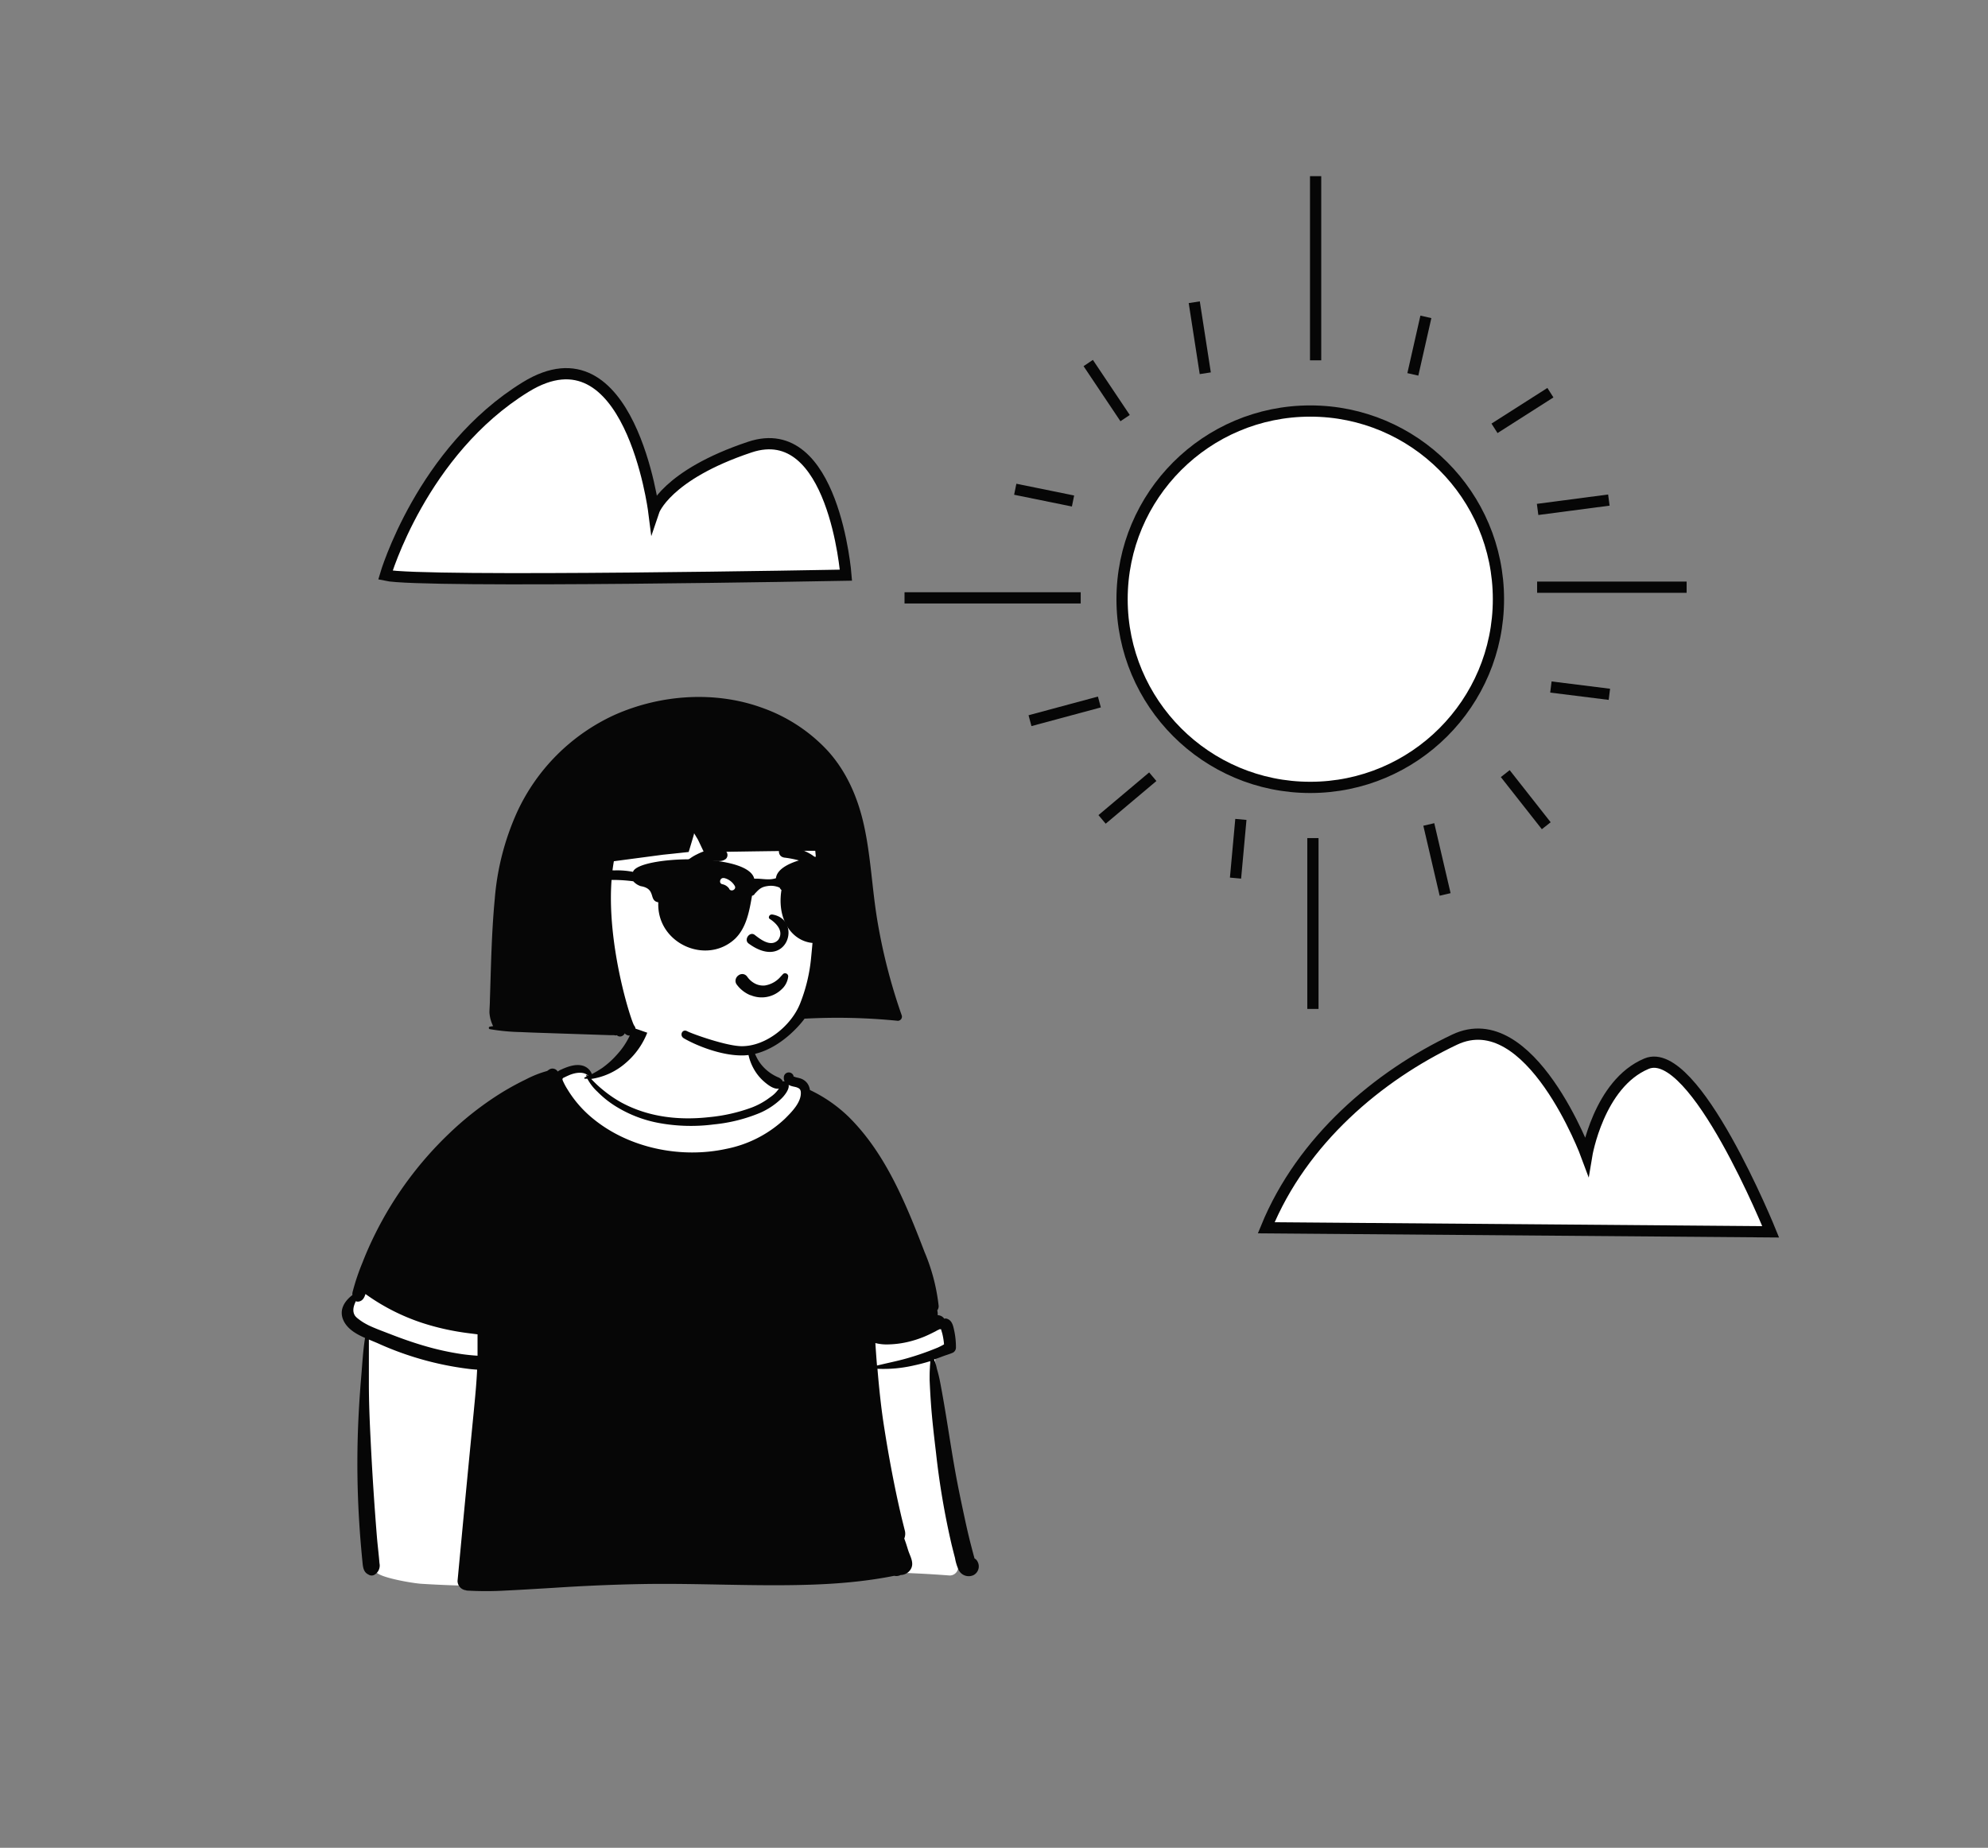 <svg id="Capa_1" data-name="Capa 1" xmlns="http://www.w3.org/2000/svg" viewBox="0 0 530.95 493.52"><rect x="0" y="0" width="530.95" height="493.52" fill="#808080" stroke="none"/><title>Mesa de trabajo 12</title><g id="Introduction"><g id="variations"><g id="images"><path d="M112.46,423c2.53.16,5.06.28,7.59.38,33.07,1.23,66.11-2.54,99.16-3.37a321.74,321.74,0,0,1,34.44.78,2.27,2.27,0,0,0,2.27-2.28c-2.12-18.31-4.77-36.58-6.15-55a8.44,8.44,0,0,1,.46-2.86c.07-.07.39-.87.68-.92-.09.07.34-.06.06,0,1.66-.27,3.29-2.06,2.09-3.78-12.41-19-29.35-36.38-34.8-59-1.29-6.11-5.94-6.49-10.89-9-1.55-.92-5.33-3.47-5.94-5.24-1.47-6.38,1.12-12.63-6.44-15.22-5-1.38-13.81-2.55-18.86-1.09-6.16,2-5.7,9-9.27,13.77-1.85,2.76-5,6.54-7.91,7-1.41.2-2.45-2.65-3.86-2.45-21.94,5.33-51.83,41.69-61.26,61.83-2.13,6.33,4.73,4.42,4.31,10.79-.52,12.08-1.66,27.54-1,39.64.63,7,.16,14.38,2.34,21.13-.59.71.26,1.44,1,1.74C101.31,421.31,109.85,422.81,112.46,423Z" fill="#fff" fill-rule="evenodd"/><path d="M169.58,272.57c.58-2.57,4.66-1.47,4,1.09A20.45,20.45,0,0,1,167,284a18,18,0,0,1-9.11,4.17c.31.3.61.63.92.93a27.69,27.69,0,0,0,2.23,2,32,32,0,0,0,5,3.41c7.2,3.87,15.34,4.76,23.39,3.86a45,45,0,0,0,11.29-2.55,19.24,19.24,0,0,0,4.71-2.57l.38-.28a8.16,8.16,0,0,0,2.22-2.24c-1.43.32-3.24-1.2-4.23-2.09a12.76,12.76,0,0,1-2.67-3.51c-1.32-2.52-2-5.77-.91-8.48a.17.17,0,0,1,.33,0c.33,3.15,1.18,6.11,3.44,8.44a11.7,11.7,0,0,0,3.52,2.5l.18.09a2.45,2.45,0,0,1,1.38,1.11.8.8,0,0,1,.27,0l.22.07a2.19,2.19,0,0,1-.22-1.09,1.33,1.33,0,0,1,2.64-.24c-.06-.19-.13,0,0,.06s0,0,0-.06v0h0v0h0a.19.19,0,0,1,0,.08v-.08h.1l.29.13c.38.14.81.19,1.19.31a3.75,3.75,0,0,1,2.09,1.41,3.94,3.94,0,0,1,.66,1.74,38.65,38.65,0,0,1,10.17,7c6.56,6.41,11.15,14.43,14.9,22.73,1.92,4.23,3.62,8.54,5.29,12.87l.26.68a51.17,51.17,0,0,1,3.76,14.36,1.82,1.82,0,0,1-.37,1.22,3.89,3.89,0,0,1,.12,1.12,1,1,0,0,1,0,.17,2.14,2.14,0,0,1,1.75.94,1.15,1.15,0,0,1,.71,0c1.47.47,1.71,2.08,2,3.43a21,21,0,0,1,.41,4.25,1.56,1.56,0,0,1-.78,1.37c-.93.41-1.93.68-2.89,1.05-.73.28-1.45.54-2.18.79a11.27,11.27,0,0,1,.75,2.44,35.41,35.41,0,0,1,.86,3.52c1.57,8.11,2.67,16.3,4.14,24.42.74,4.07,1.6,8.11,2.47,12.15q.64,3,1.38,6c.26,1,.54,2.1.82,3.15.08.3.16.61.25.91l.14.54h0a1.88,1.88,0,0,1,.79.81,2.64,2.64,0,0,1-1,3.62,3,3,0,0,1-4-1.3,12.87,12.87,0,0,1-1-3.24c-.31-1.18-.61-2.37-.9-3.55A209.11,209.11,0,0,1,250,388.12l-.07-.59c-.5-4.23-1-8.48-1.3-12.73q-.22-3.14-.35-6.28c0-1.08,0-2.16.08-3.24,0-.47.07-.94.09-1.41v-.07c0-.05,0-.11,0-.18v-.08c-1.46.46-2.94.84-4.43,1.16a35.81,35.81,0,0,1-9.67.88c.45,5.37,1,10.73,1.86,16.05q1.2,7.69,2.75,15.33.78,3.84,1.67,7.65c.31,1.35.67,2.7,1,4.07a3.37,3.37,0,0,1-.12,2.24c.38,1,.71,2.05,1,3l.09.28c.58,1.69,1.68,3.42.53,5.08a3.21,3.21,0,0,1-2.53,1.38l-.06,0a2.49,2.49,0,0,1-1.7.21c-.87.17-1.75.34-2.62.49q-3.25.56-6.52.94c-4.16.49-8.34.77-12.51.92-15.29.55-30.6-.42-45.9-.14-7.79.14-15.59.49-23.37,1-3.88.23-7.77.48-11.65.67l-1.2.06a88.53,88.53,0,0,1-10.43,0,.21.21,0,0,1-.15-.07,2.54,2.54,0,0,1-2.29-2.51L123.73,406q1.38-14.5,2.8-29l.13-1.39c.32-3.26.62-6.53.77-9.8q-1.16-.07-2.31-.21a83.7,83.7,0,0,1-24.06-6.76l-.31-.14-2.23-.93c0,1.48,0,3,0,4.42,0,2.43,0,4.86,0,7.28,0,5,.21,10,.46,15,.43,8.82,1,17.62,1.72,26.42.2,2.21.47,4.42.65,6.63a2.86,2.86,0,0,1-1.35,3.08,1.53,1.53,0,0,1-1.62-.08c-1.42-.67-1.46-2.24-1.6-3.62-.1-1-.2-2.07-.29-3.11q-.3-3.31-.51-6.64a250.57,250.57,0,0,1-.33-26.43c.17-4.12.43-8.26.77-12.38l.08-.95c.28-3.29.46-6.74,1-10.05-2.32-1-4.63-2.35-5.7-4.53-1.38-2.83.14-5.25,2.31-6.92a2.7,2.7,0,0,1,.06-.81,58.32,58.32,0,0,1,2.67-7.94c1-2.59,2.14-5.14,3.38-7.63A96.24,96.24,0,0,1,120,302.7a85,85,0,0,1,13.07-10.3,71.69,71.69,0,0,1,7.16-4l.36-.18a28.71,28.71,0,0,1,5.55-2.18c.19-.15.4-.29.6-.42a1.62,1.62,0,0,1,2.21.57,5.31,5.31,0,0,1,.75-.45l.28-.12c1.71-.78,3.77-1.5,5.63-1a3.71,3.71,0,0,1,2.47,2.25,28.76,28.76,0,0,0,2.75-1.63,23.12,23.12,0,0,0,3.92-3.54A20,20,0,0,0,169.58,272.57ZM251.32,355a1.4,1.4,0,0,1-.5,0c.31,0-.32.22-.49.31h0c-.31.18-.63.36-1,.53-.75.39-1.52.75-2.31,1.09a28.5,28.5,0,0,1-4.77,1.53,25.47,25.47,0,0,1-4.93.61,12.26,12.26,0,0,1-3.53-.36c.13,2,.27,4,.44,6l2.24-.52c2.25-.51,4.49-1,6.7-1.68,1.67-.49,3.3-1.05,4.93-1.66.84-.32,1.69-.66,2.52-1,.41-.18.8-.4,1.19-.61l.32-.19a18.33,18.33,0,0,0-.41-2.64C251.63,356,251.45,355.47,251.32,355ZM97.61,345.61c-.29.93-.72,1.79-1.72,2a1.4,1.4,0,0,1-.9-.09l0,.12c-.82,1.69-1.06,3.46.82,4.76A20.86,20.86,0,0,0,98.5,354c1.71.81,3.54,1.47,5.26,2.14l.35.13c3.08,1.21,6.21,2.31,9.38,3.23a73.68,73.68,0,0,0,9.83,2.16c1.4.2,2.81.34,4.22.43,0-1.91,0-3.81,0-5.71l-1.48-.19c-1.47-.17-2.93-.38-4.38-.64a65.75,65.75,0,0,1-9-2.25A55.82,55.82,0,0,1,97.61,345.61Zm59.53-58.26c-1.24-1.31-3.6-.84-5.09-.21-.45.2-.9.39-1.33.63l-.08,0c-.51.29-.5.46-.26,1a17.32,17.32,0,0,0,1.19,2.2,30.36,30.36,0,0,0,6.9,7.87c9.63,7.86,23.47,10.63,35.51,8a31.76,31.76,0,0,0,15.61-8l.39-.39c1.71-1.71,4.07-4.2,3.9-6.75-.08-1.22-1.08-1.29-2.1-1.53a4.45,4.45,0,0,1-1.16-.42c.28,1.2-1.21,3-2,3.74a19.43,19.43,0,0,1-5.59,3.72,42.83,42.83,0,0,1-12.36,3.1,47.2,47.2,0,0,1-14.43-.33,33.32,33.32,0,0,1-11.76-4.48,26.28,26.28,0,0,1-4.6-3.6l-.29-.29a13.24,13.24,0,0,1-2.72-3.5l-.66,0a.18.18,0,0,1-.09-.32l.53-.27c0-.1-.06-.2-.08-.29a.11.11,0,0,1,.15-.12l.3.21Z" fill="#060606" fill-rule="evenodd"/><path d="M218.14,209.75c-12.7-8.41-38.15-7.5-52.14-2.34-13.64,4.32-18.42,16.39-20.68,29.42-2.76,14.65-2.39,35.76,17.42,35.51,2.78,1.34,5.86,1.93,8.74,3,4,1.37,7.81,2.95,11.81,4.14a32.27,32.27,0,0,0,24.13-1.39c4.13-2,5.84-5.11,8.54-8.42,7.85-9.63,11.81-23.42,11.45-35.67C226.79,225.41,225.37,215.43,218.14,209.75Z" fill="#fff" fill-rule="evenodd"/><path d="M234.22,245.26c-1.3-8.1-1.66-16.33-3.37-24.36-1.61-7.56-4.61-14.7-9.86-20.46a43.76,43.76,0,0,0-17.27-11.34c-12.7-4.67-27.3-3.62-39.58,1.84a52.89,52.89,0,0,0-26,25.88,69.64,69.64,0,0,0-6,23.27c-.86,9-1,18-1.3,27,0,1.12-.11,2.23-.12,3.34a9.61,9.61,0,0,0,.88,3.42.8.8,0,0,0,.11.23c-.3,0-.6.08-.9.13a.34.34,0,0,0,0,.66,55.14,55.14,0,0,0,8.33.78c2.88.14,5.77.22,8.66.32l8.44.28,4.44.15,2.11.07,1.06,0c.28,0,.75.19.78,0l.17.08a1.22,1.22,0,0,1,.19.12,1.19,1.19,0,0,0,1.22,0l.1-.06a1.26,1.26,0,0,0,.54-.63,1.63,1.63,0,1,0,2.53-2.06c-.8-1-8.7-25.35-5.43-43.9l13.12-1.74c1.6-.16,3.88-.4,6.86-.73q1.08-3.56,1.4-4.71c0-.08,0-.17.07-.26l1,1.66L188,227.6q23.88-.4,29.74-.37a79.48,79.48,0,0,1,.36,10.26c-.44,6.3-.89,12.6-1.53,18.88A44.19,44.19,0,0,1,213.7,268c-2.31,5.86-9,11.42-15.56,11.42-4.07,0-13.27-3.29-14.61-4s-2.13,1.15-.91,1.88c2.47,1.47,9.29,4.59,15.52,4.59,9.06,0,15.89-8.59,16.73-9.82a162.06,162.06,0,0,1,24.92.57,1.11,1.11,0,0,0,1.06-1.4A152,152,0,0,1,234.22,245.26Z" fill="#060606" fill-rule="evenodd"/><path d="M200.41,265.81A8.59,8.59,0,0,1,196.8,263a1.64,1.64,0,0,1-.34-1.3,1.81,1.81,0,0,1,.73-1.17,1.7,1.7,0,0,1,1.3-.36,1.65,1.65,0,0,1,1.1.73l.07.09a5.72,5.72,0,0,0,2.09,1.76,4.71,4.71,0,0,0,2.58.45,7,7,0,0,0,4.21-2.41l.47-.5a.76.76,0,0,1,.39-.3.8.8,0,0,1,.55,0,.84.84,0,0,1,.42.32.76.76,0,0,1,.14.52,5.42,5.42,0,0,1-1.79,3.43,7.65,7.65,0,0,1-8.31,1.51Zm5.12-20.41c1.59,1,4,3.23,2.31,5.64-2,2.12-4.93-.31-6.36-1.41-1.33-.85-2.83,1.34-1.59,2.33,10.35,7.67,14.56-6.31,6.44-7.7C205.44,244.11,205.11,245.1,205.53,245.4ZM187,236.48c.17-2.19,3.51-2.69,3.84-.52a8.88,8.88,0,0,1-.93,5.47,1.63,1.63,0,0,1-3.09-.63A17.73,17.73,0,0,1,187,236.48Zm25.36-1a1.78,1.78,0,0,1,1.94-.79c2.51.73,1.77,4.3.89,6a1.75,1.75,0,0,1-2.73.35c-1.14-1.36-1.68-4.06-.23-5.39A2.39,2.39,0,0,1,212.33,235.51Zm-22.48-8.61.39-.07c1.23-.21,2.76-.42,3.62.57a1.44,1.44,0,0,1,0,2c-1.08.88-2.29.54-3.59.61a14,14,0,0,0-3.15.54,21.18,21.18,0,0,0-6.06,3.14c-.25.17-.51-.16-.39-.4a12.56,12.56,0,0,1,5.46-5.09A13.27,13.27,0,0,1,189.85,226.9Zm20.19-1,.31.06c3.3.69,7.59,2.07,9.16,5.32.06.46,0,.55-.06.62v0a.48.48,0,0,1-.28.19l-.17,0a9.7,9.7,0,0,1-1.83-.72l-.59-.29a18.18,18.18,0,0,0-2.13-.91,25.93,25.93,0,0,0-4.85-1.07,2,2,0,0,1-1-.36,1.61,1.61,0,0,1-.37-2.07A1.54,1.54,0,0,1,209,226,1.89,1.89,0,0,1,210,225.92Z" fill="#060606" fill-rule="evenodd"/><path d="M230.06,229.31l-.52-.08a1.44,1.44,0,0,0-.48-.17,8.24,8.24,0,0,0-1.27-.22c-6-1.36-20,.57-20.55,5.71-1.91.64-3.58.07-5.8.13-1.69-7.09-31-6.09-32.38-1.82h0a22,22,0,0,0-4.89-.39,42.84,42.84,0,0,0-9.85.93c-6.06,1-14.33,2.09-10.12,9.66h0a1.19,1.19,0,0,0,2-.86c-1.42-3.59,1.78-4,4.24-5a41.18,41.18,0,0,1,18.7-1.82,4.51,4.51,0,0,0,2,1.3c4.23.71,2,3.85,4.68,4.31-.5,10.95,12.8,16.93,20.51,9.73,3.07-3,3.81-7.46,4.52-11.48a1.07,1.07,0,0,0,.76-.57c.9-.9,1.47-1.74,3.27-2a5.76,5.76,0,0,1,3.36.41c0,.09.1.19.15.28a1.16,1.16,0,0,0,.32.34c-1.77,10.92,6.7,17.82,15.25,12.16,3.71-3.5,4.5-8.85,4.65-13.63a1.44,1.44,0,0,0,.65-1.63,2.07,2.07,0,0,1,1.22-2.35,1.6,1.6,0,0,0-.38-2.9m-36.73,5.18c-1.06-.24-1.51,1.4-.45,1.63a2.9,2.9,0,0,1,1.83,1.19l0,.07c.58.92,2.05.07,1.46-.85A4.47,4.47,0,0,0,193.33,234.49Zm31.08-1a.85.85,0,0,0-.89,1.44l0,0a1.58,1.58,0,0,1,.68,1.05v0c0,1.09,1.73,1.09,1.69,0A3.34,3.34,0,0,0,224.41,233.47Z" fill="#060606" fill-rule="evenodd"/></g></g></g><circle cx="349.94" cy="160.04" r="50.26" fill="#fff" stroke="#060606" stroke-miterlimit="10" stroke-width="3"/><line x1="288.63" y1="159.68" x2="241.58" y2="159.68" fill="none" stroke="#060606" stroke-miterlimit="10" stroke-width="3"/><line x1="410.53" y1="156.83" x2="450.46" y2="156.83" fill="none" stroke="#060606" stroke-miterlimit="10" stroke-width="3"/><line x1="351.37" y1="96.24" x2="351.37" y2="47.05" fill="none" stroke="#060606" stroke-miterlimit="10" stroke-width="3"/><line x1="350.65" y1="223.84" x2="350.65" y2="269.47" fill="none" stroke="#060606" stroke-miterlimit="10" stroke-width="3"/><line x1="293.62" y1="187.49" x2="275.09" y2="192.48" fill="none" stroke="#060606" stroke-miterlimit="10" stroke-width="3"/><line x1="307.88" y1="207.45" x2="294.34" y2="218.85" fill="none" stroke="#060606" stroke-miterlimit="10" stroke-width="3"/><line x1="331.41" y1="218.85" x2="329.98" y2="234.53" fill="none" stroke="#060606" stroke-miterlimit="10" stroke-width="3"/><line x1="410.66" y1="136.06" x2="429.69" y2="133.56" fill="none" stroke="#060606" stroke-miterlimit="10" stroke-width="3"/><line x1="399.15" y1="114.4" x2="414.08" y2="104.88" fill="none" stroke="#060606" stroke-miterlimit="10" stroke-width="3"/><line x1="377.34" y1="99.99" x2="380.82" y2="84.63" fill="none" stroke="#060606" stroke-miterlimit="10" stroke-width="3"/><line x1="321.9" y1="99.69" x2="318.96" y2="80.72" fill="none" stroke="#060606" stroke-miterlimit="10" stroke-width="3"/><line x1="300.49" y1="111.67" x2="290.64" y2="96.96" fill="none" stroke="#060606" stroke-miterlimit="10" stroke-width="3"/><line x1="286.58" y1="133.81" x2="271.15" y2="130.67" fill="none" stroke="#060606" stroke-miterlimit="10" stroke-width="3"/><line x1="381.6" y1="220.2" x2="385.96" y2="238.89" fill="none" stroke="#060606" stroke-miterlimit="10" stroke-width="3"/><line x1="402.02" y1="206.62" x2="412.97" y2="220.54" fill="none" stroke="#060606" stroke-miterlimit="10" stroke-width="3"/><line x1="414.21" y1="183.49" x2="429.83" y2="185.44" fill="none" stroke="#060606" stroke-miterlimit="10" stroke-width="3"/><path d="M102.93,153.62c9.62,2.14,123,0,123,0s-3.21-41.7-25.66-34.21-25.67,17.1-25.67,17.1-6.41-50.25-34.21-33.14S102.93,153.62,102.93,153.62Z" fill="#fff" stroke="#060606" stroke-miterlimit="10" stroke-width="3" fill-rule="evenodd"/><path d="M338.18,327.92,472.91,329s-20.32-50.26-33.15-44.91-16,24.59-16,24.59-15-40.63-35.28-31S347.8,304.4,338.18,327.92Z" fill="#fff" stroke="#060606" stroke-miterlimit="10" stroke-width="3" fill-rule="evenodd"/></svg>